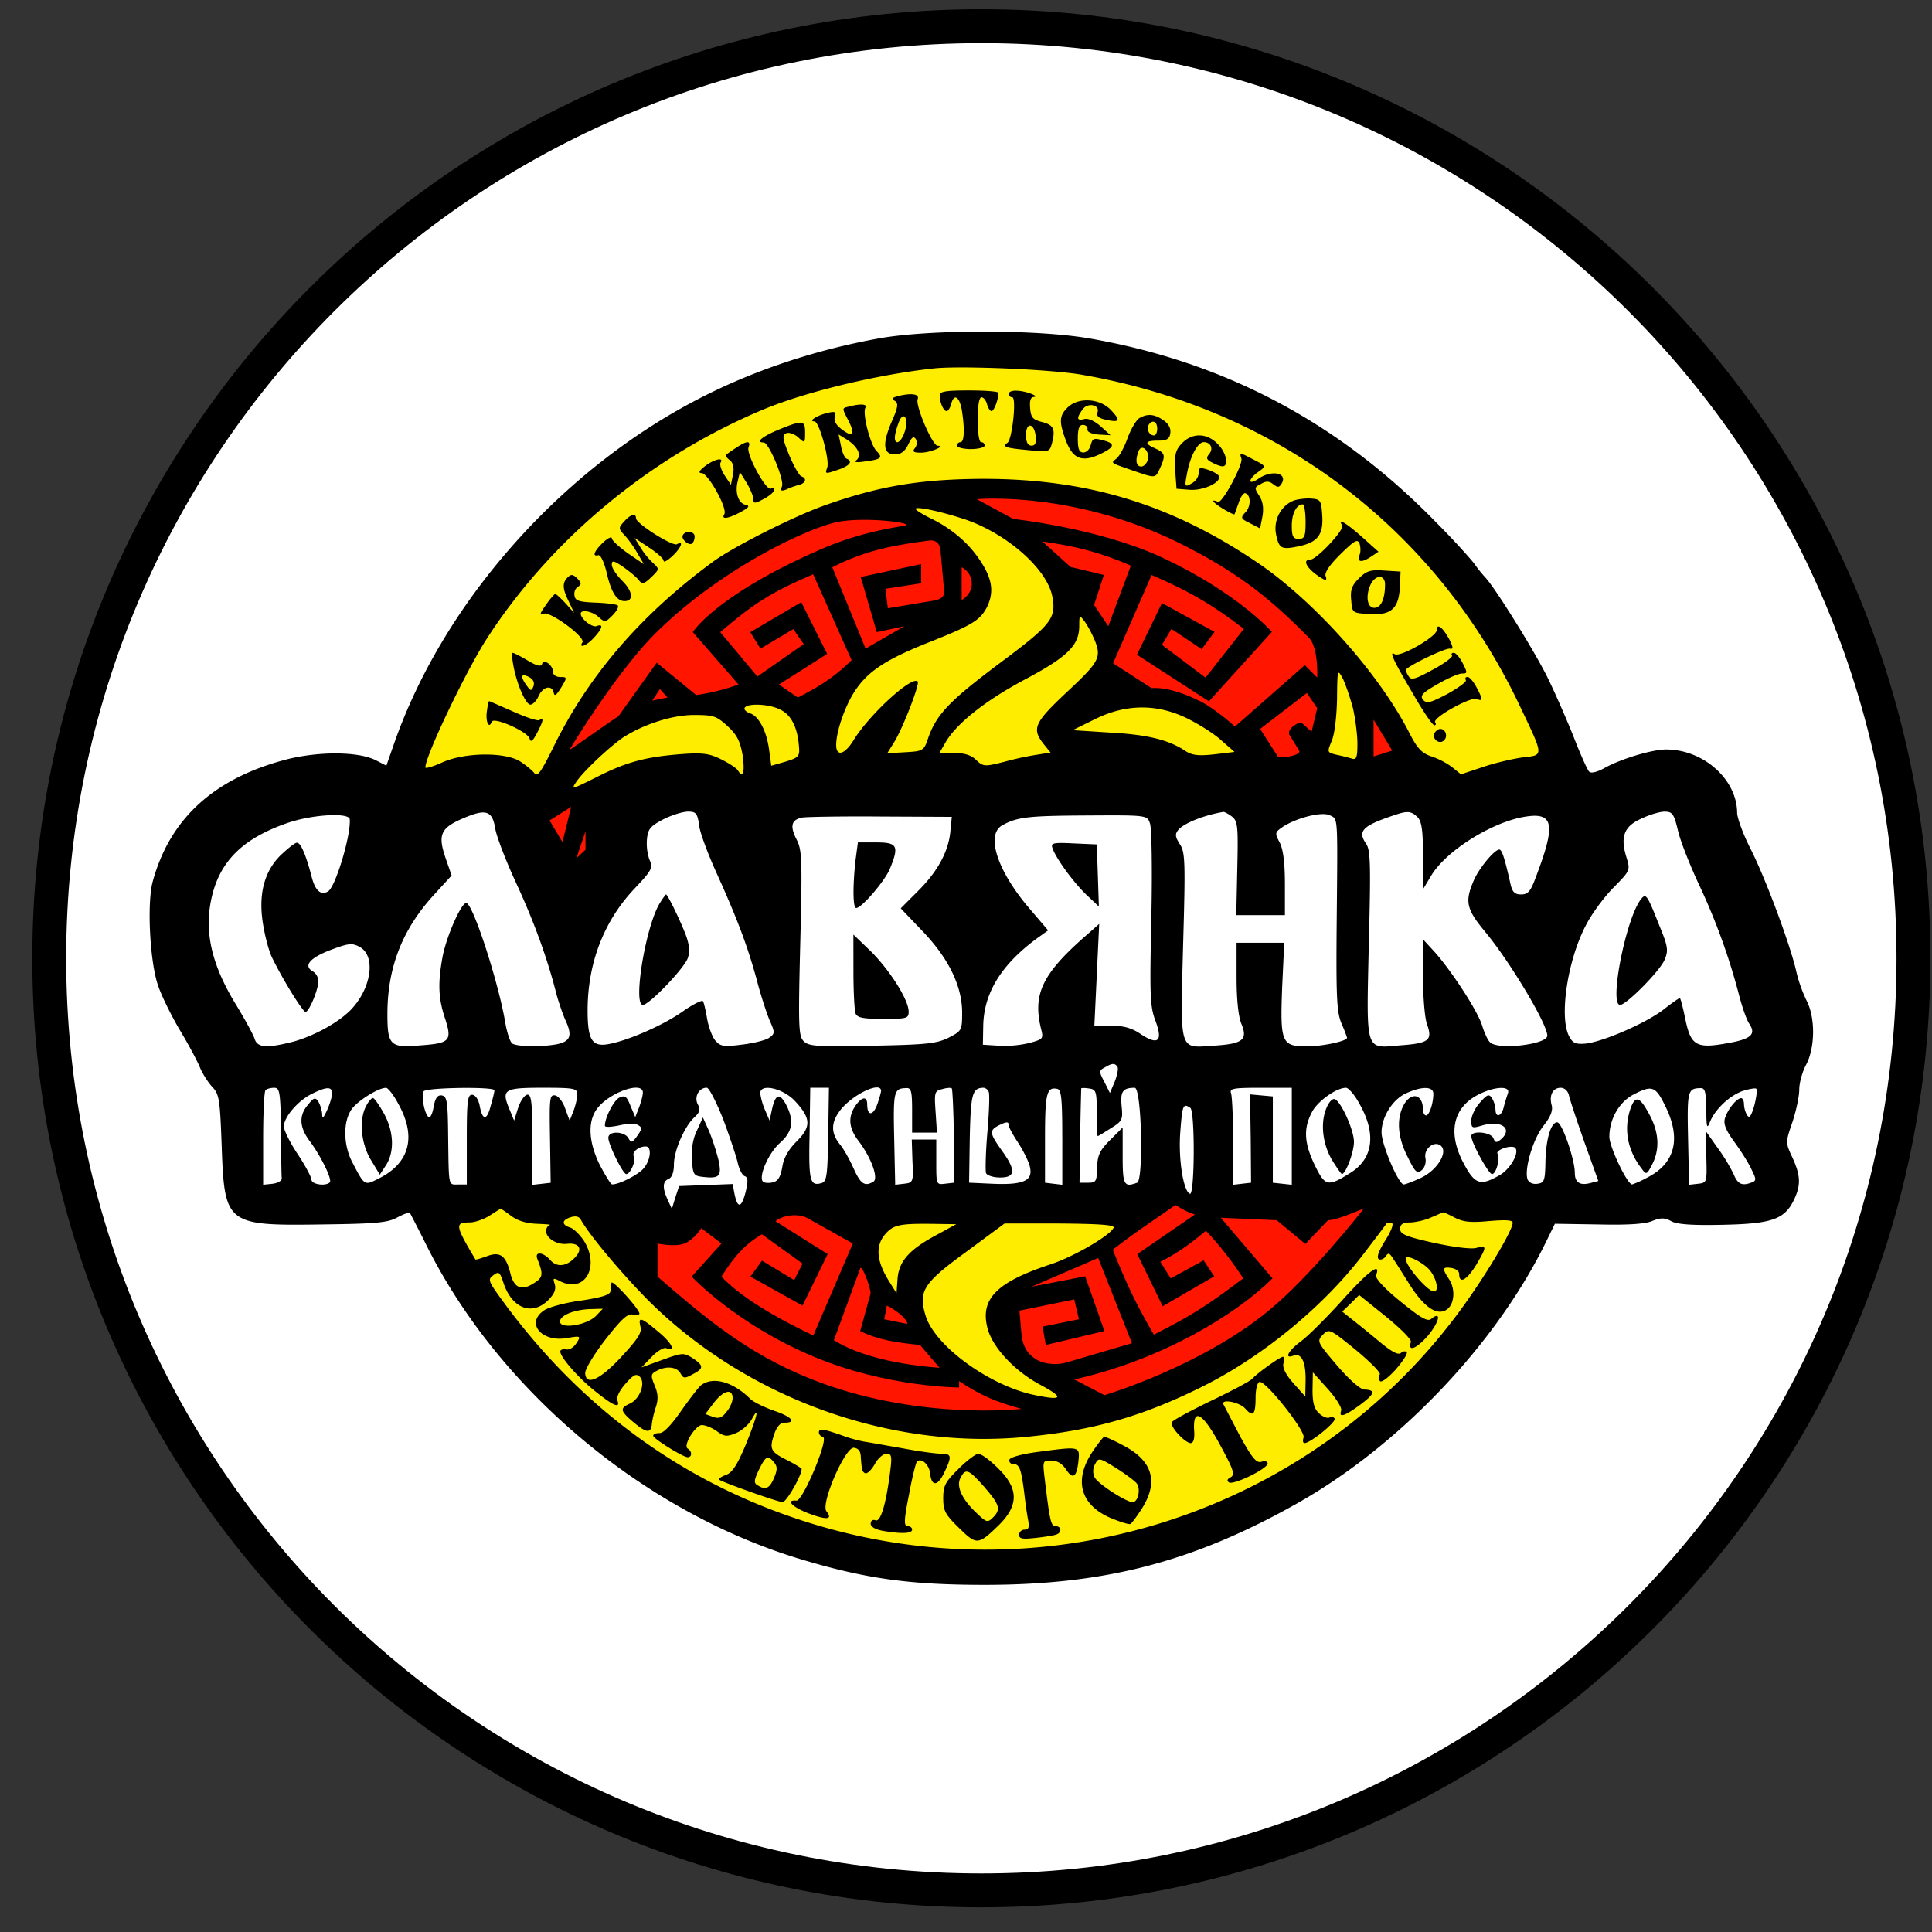 <svg xmlns="http://www.w3.org/2000/svg" width="57" height="57" fill="none" viewBox="0 0 57 57"><rect x="0" y="0" width="57" height="57" fill="#333333" stroke="none"/><g clip-path="url(#a)"><path fill="#fff" stroke="#000" d="M28.953.773c15.188 0 27.5 12.313 27.5 27.5 0 15.188-12.312 27.5-27.5 27.5-15.187 0-27.5-12.312-27.5-27.5 0-15.187 12.313-27.5 27.5-27.5Z"/><circle cx="29.106" cy="28.27" r="17.817" fill="#ffed00"/><path fill="#fff" d="m9.648 23.336 1.832.71 1.757-.673 2.542.449 24.487-.486 2.28.71 2.355-.673 1.832.673 2.655-.673 2.13 3.925.972 4.3-.373 3.888H23.405l-3.215.748-1.72-.748H15.78l-.972-.524-1.122.524H7.666l-.41-.823-.3-2.317-.299-1.945-.935-2.205v-2.542l1.234-1.608z"/><path fill="#000" d="M25.943 9.982c-1.813.326-3.595.907-5.164 1.7-4.155 2.089-7.669 6.03-9.145 10.236l-.235.672-.315-.163c-.51-.254-1.64-.264-2.597-.03-2.15.55-3.473 1.741-3.982 3.615-.174.642-.082 2.394.163 3.076.091.275.376.855.62 1.273.255.418.52.917.602 1.11.081.204.254.469.377.601.203.214.224.377.274 1.741.082 2.312.133 2.353 2.964 2.312 1.558-.02 1.935-.05 2.21-.203.194-.102.357-.163.377-.143.01.02.214.407.448.876 2.118 4.308 6.396 7.923 11.06 9.339 1.925.58 3.219.764 5.449.764 3.534 0 6.13-.672 9.166-2.373 3.065-1.711 5.958-4.756 7.435-7.822l.224-.458 1.283.02c.845.02 1.375-.01 1.589-.102.254-.101.366-.101.57.01.173.092.641.123 1.527.102 1.436-.03 1.813-.162 2.088-.743.204-.428.194-.713-.05-1.242-.204-.438-.204-.448 0-1.04.111-.335.203-.763.203-.967 0-.193.092-.53.204-.733.265-.51.275-1.385.01-1.894a4.2 4.2 0 0 1-.316-.917c-.193-.794-.886-2.668-1.334-3.554-.224-.438-.397-.917-.397-1.07-.01-.988-.998-1.863-2.098-1.863-.407 0-1.324.275-1.803.54-.234.132-.417.172-.468.111-.051-.05-.265-.53-.469-1.059-.214-.53-.56-1.324-.774-1.751-.397-.795-1.558-2.659-1.833-2.933a4 4 0 0 1-.316-.398c-.102-.132-.59-.682-1.11-1.201-2.872-2.954-6.253-4.746-10.255-5.439-1.548-.265-4.685-.265-6.182 0m6.008 1.08c5.755 1.008 10.409 4.532 12.894 9.777.713 1.497.703 1.436.081 1.507-.295.04-.825.163-1.181.285l-.642.214-.264-.214a2.3 2.3 0 0 0-.611-.316c-.276-.091-.408-.234-.622-.641-.886-1.772-2.861-3.982-4.562-5.113-2.536-1.7-4.98-2.434-8.046-2.434-1.813.01-3.025.204-4.614.764-.916.316-2.74 1.232-3.36 1.69-2.15 1.58-3.697 3.392-4.726 5.52-.336.673-.438.825-.53.713-.06-.081-.244-.234-.417-.346-.438-.285-1.65-.275-2.312.03-.275.123-.489.184-.489.143 0-.336 1.172-2.79 1.793-3.768 1.894-2.943 4.797-5.367 8.157-6.783 1.263-.53 3.422-1.049 5.072-1.222.795-.081 3.483.03 4.38.194m-3.523 4.247c1.242.407 2.464 1.466 2.617 2.291.122.642-.02.825-1.579 1.986-1.466 1.1-1.843 1.497-2.087 2.2-.123.366-.153.377-.673.407l-.53.03.215-.346c.254-.417.754-1.71.682-1.772-.173-.173-1.416.968-1.884 1.721-.265.438-.52.51-.52.153 0-.427.296-1.252.612-1.68.387-.54.927-.876 2.19-1.375 1.201-.479 1.435-.621 1.639-.998.214-.428.173-.815-.153-1.324-.336-.54-.845-.988-1.487-1.304-.254-.122-.458-.254-.458-.285 0-.081.693.061 1.416.296m3.84 3.513c.244.57.182.682-.775 1.579-.977.916-1.059 1.09-.713 1.538l.214.264-.387.061a9 9 0 0 0-.988.214c-.57.143-.61.143-.825-.06-.142-.143-.356-.204-.652-.204h-.427l.183-.316c.326-.56 1.192-1.243 2.363-1.864 1.242-.662 1.579-.998 1.579-1.568 0-.316.01-.326.142-.153.081.102.204.326.285.51m7.648 2.068c.07.305.132.784.132 1.049 0 .417-.03.488-.173.437a6 6 0 0 0-.458-.112c-.265-.07-.265-.07-.123-.417.082-.194.143-.713.153-1.233.01-.875.01-.886.173-.59.082.173.214.56.296.866m-16.886.05c.316.153.499.53.54 1.06.03.315 0 .346-.387.468l-.428.122-.061-.448c-.071-.57-.306-1.018-.57-1.1-.112-.04-.184-.112-.153-.163.091-.142.743-.112 1.059.061m11.977.245c.336.163.794.448 1.008.642l.407.356-.59.071c-.469.051-.652.03-.846-.091-.499-.337-1.13-.49-2.22-.55l-1.12-.072.662-.326c.906-.448 1.813-.458 2.699-.03m-13.545.234c.285.265.376.448.448.866.071.499.01.692-.143.438-.04-.061-.255-.204-.479-.316-.346-.173-.54-.204-1.14-.163-1.1.082-1.66.234-2.526.672-.774.387-.784.387-.6.122.233-.326.987-1.028 1.364-1.283.6-.387 1.446-.662 2.088-.662.58 0 .662.03.988.326m-6.854 3.005c.03.234.315.967.62 1.629.53 1.14.938 2.271 1.192 3.29.072.254.194.61.275.784.194.428.133.6-.275.682-.458.082-1.14.071-1.303-.02-.072-.051-.163-.336-.214-.642-.194-1.14-.907-3.36-1.13-3.503-.133-.082-.591.947-.713 1.568-.143.774-.133 1.232.07 1.833.215.662.143.733-.722.795-.897.081-.978 0-.978-.927 0-1.365.438-2.485 1.354-3.493l.54-.591-.173-.5c-.255-.743-.153-.926.672-1.252.53-.204.703-.132.784.346m6.018-.082c.02.214.265.866.53 1.446.611 1.355.896 2.119 1.171 3.117.112.438.285.967.377 1.191.163.367.163.397-.01.52-.092.07-.458.163-.805.203-.55.072-.641.051-.794-.132-.092-.122-.194-.408-.234-.642s-.092-.468-.123-.509c-.02-.04-.295.092-.61.316-.57.397-1.569.835-2.15.947-.509.102-.641-.112-.641-.988 0-1.395.479-2.638 1.385-3.595.51-.54.55-.611.438-.856a1.5 1.5 0 0 1-.071-.61c.03-.296.102-.377.489-.581.244-.122.57-.224.723-.224.234 0 .275.05.326.397m15.715-.255c.173.133.193.255.163 1.528L36.474 27h1.435v-.916c0-.632-.05-1.019-.152-1.223-.153-.285-.143-.305.091-.468.428-.275 1.171-.458 1.395-.336.235.122.224-.03.194 3.147-.02 2.2 0 2.668.143 2.994a5 5 0 0 1 .163.418c0 .101-.724.254-1.182.254-.754 0-.794-.102-.733-1.751l.061-1.304h-1.406v1.018c0 .652.051 1.151.143 1.375.194.469.04.59-.815.642-1.038.071-.987.224-.906-2.954.071-2.464.061-2.75-.092-2.984-.142-.224-.153-.295-.05-.427.162-.194.733-.428 1.323-.53.03-.01.143.05.255.132m5.48.02c.121.123.162.388.162 1.141v.988l.245-.407c.448-.744 1.843-1.61 2.82-1.742.785-.112.846.255.286 1.732-.173.478-.245.57-.459.57-.183 0-.254-.071-.305-.285-.173-.764-.255-1.039-.336-1.039-.143 0-.611.56-.764.937-.255.6-.204.825.336 1.477.733.876 1.844 2.73 1.844 3.076 0 .264-1.508.437-1.701.183-.061-.061-.163-.285-.224-.489-.133-.428-.897-1.599-1.396-2.16l-.346-.376v1.09c0 .6.051 1.242.122 1.426.163.458.051.55-.774.61-1.07.092-1.018.255-.947-2.973.061-2.363.051-2.79-.081-2.974-.265-.387-.102-.54.967-.886.275-.082.387-.061.55.102m7.678.367c.061.296.346 1.019.621 1.61a18.7 18.7 0 0 1 1.182 3.248c.091.357.224.744.305.866.214.316.061.458-.651.58-.907.164-1.07.072-1.233-.712-.071-.347-.142-.622-.163-.622-.02 0-.244.153-.489.347-.519.397-1.782.947-2.301.998-.285.02-.367-.01-.479-.224-.295-.58-.04-2.261.51-3.29.162-.316.529-.815.804-1.09.499-.509.499-.509.377-.906-.184-.6-.061-.906.448-1.13.234-.113.54-.204.682-.204.224 0 .275.06.387.53m-39.18-.305c.042.458-.417 1.996-.64 2.128-.215.133-.388-.03-.49-.458-.163-.621-.315-.978-.427-.978-.061 0-.275.174-.49.377-.498.5-.661 1.202-.498 2.098.06.347.173.764.265.937.315.642.896 1.579.977 1.579.102 0 .377-.652.377-.907a.35.35 0 0 0-.173-.295c-.275-.163-.071-.397.55-.631.52-.194.621-.204.845-.082.479.265.346 1.202-.244 1.833-.367.387-1.09.785-1.711.958-.795.203-1.07.183-1.151-.092-.04-.122-.275-.55-.52-.957-.733-1.182-.967-2.16-.753-3.157.234-1.1.917-1.783 2.24-2.241.734-.255 1.823-.316 1.844-.112m17.722.336q-.076.901-.948 1.772l-.519.52.632.661c.774.805 1.17 1.61 1.18 2.394 0 .55-.01.56-.406.764-.357.173-.652.203-2.251.234-1.62.03-1.864.02-2.017-.133-.152-.152-.163-.417-.102-2.892.062-2.454.051-2.74-.101-3.045-.214-.407-.163-.6.163-.662.132-.02 1.17-.04 2.322-.03l2.087.01zm5.886-.214c.051.133.072 1.365.041 2.79-.05 2.292-.04 2.608.122 3.036.224.6.082.733-.438.387-.254-.174-.499-.245-.865-.245h-.5l.072-1.507.071-1.497-.285.254c-1.385 1.192-1.68 1.793-1.436 2.821.082.316.071.326-.336.438a3.2 3.2 0 0 1-.896.082l-.479-.03.01-.56c.02-.958.52-1.783 1.558-2.557l.357-.255-.59-.692c-.928-1.1-1.253-2.15-.755-2.414.449-.244.774-.275 2.506-.285 1.752-.01 1.762-.01 1.843.234m-.957 7.18c.03.061-.01.255-.082.438l-.142.336-.163-.326c-.163-.305-.163-.336.01-.428.224-.132.295-.132.377-.02M8.293 33.365c0 .703.01 1.334.02 1.396.01.07-.111.142-.264.163l-.285.03V33.59c0-.743.03-1.395.07-1.425.031-.041.154-.072.255-.072.163 0 .184.112.204 1.273m1.507-1.1c-.01.102-.07.316-.152.49-.112.244-.143.264-.143.101a1 1 0 0 0-.112-.356c-.092-.133-.132-.123-.305.091-.275.316-.255.662.04 1.06.336.448.683 1.15.601 1.232-.122.122-.54.06-.54-.082 0-.07-.183-.417-.407-.753s-.407-.703-.407-.815c0-.275.417-.764.835-.967.438-.214.59-.214.59 0m1.966.326c.52.947.316 1.711-.56 2.16-.458.234-.438.254-.815-.469-.265-.51-.275-1.202-.01-1.568.194-.255.784-.622 1.008-.622.061 0 .235.224.377.5m2.821-.427c0 .05-.05.254-.112.468-.112.438-.244.428-.326-.03-.04-.184-.132-.306-.224-.306-.132 0-.153.204-.153 1.324v1.324h-.254c-.296 0-.275.092-.296-1.426-.01-1.008-.03-1.171-.183-1.202-.122-.02-.193.061-.244.326-.03.204-.102.346-.143.316-.122-.071-.234-.631-.153-.764.072-.112 2.088-.142 2.088-.03m2.444.122c0 .112-.05.326-.112.489l-.112.285-.132-.357c-.061-.193-.204-.376-.295-.387-.163-.03-.174.072-.153 1.273l.02 1.304-.265.03-.275.031V33.63c0-1.09-.03-1.334-.142-1.334-.082 0-.204.173-.275.377l-.122.387-.143-.346c-.234-.57-.163-.622.988-.622.937 0 1.018.02 1.018.194m1.935-.051c0 .081-.05.275-.112.438l-.112.285-.142-.336c-.112-.285-.163-.316-.336-.234-.163.091-.418.59-.418.825 0 .05.183.04.418-.01.224-.052.478-.062.56-.01.122.07.122.111-.02.315-.153.214-.184.214-.265.071-.112-.203-.591-.224-.591-.01 0 .194.428 1.07.53 1.07.122 0 .295-.408.224-.52-.072-.122.132-.295.346-.295.204 0 .143.458-.102.692-.214.194-.693.428-.886.428-.04 0-.194-.255-.357-.56-.335-.672-.376-1.283-.091-1.67.356-.48 1.354-.835 1.354-.48m2.373.794c.194.52.387 1.1.428 1.283.04.184.133.367.204.388.102.04.102.142.03.458-.122.478-.234.509-.326.091l-.06-.315-.785.03-.794.03-.112.337-.102.336-.122-.265c-.163-.356-.153-.55.03-.621.092-.04.153-.194.153-.428 0-.407.316-1.13.611-1.395.153-.143.173-.224.092-.377-.112-.214.03-.489.265-.489.07 0 .285.428.488.937m2.129-.53c.458.5.468.744.04 1.172-.244.244-.386.489-.427.754-.051.295-.122.417-.275.458-.122.03-.255.02-.295-.02-.143-.143.163-.846.499-1.141.376-.336.427-.652.183-1.13-.194-.357-.316-.316-.418.142l-.07.326-.133-.306a2 2 0 0 1-.143-.499c0-.305.693-.142 1.039.245m.967.968c-.02 1.202-.04 1.385-.193 1.436-.346.102-.387-.05-.357-1.436l.02-1.375h.551zm1.559-1.283c0 .04-.051.224-.112.397-.123.346-.296.346-.296.01 0-.254-.152-.244-.346.03-.224.327-.204.653.082 1.03.387.509.6 1.11.448 1.211-.255.153-.377.072-.58-.376-.113-.255-.296-.591-.419-.734-.264-.336-.254-.641.02-.998.367-.468 1.203-.865 1.203-.57m.916.57v.662h.733l-.04-.61c-.041-.581-.03-.622.193-.673.133-.04.265-.05.285-.02.02.02.051.651.061 1.405l.01 1.375-.264.03c-.265.031-.265.031-.265-.63v-.673H26.9l.02.631c.031.622.02.642-.244.673l-.265.03-.03-1.375c-.03-1.395-.01-1.466.356-1.477.143-.01.173.082.173.652m2.261-.54c.03.072.01.612-.04 1.192-.052.59-.062 1.13-.041 1.202.03.071.213.132.417.132.458 0 .469-.214.051-.794-.356-.5-.377-.59-.112-.733.244-.123.316-.133.316-.01 0 .06.132.295.295.54.153.244.316.57.336.722.072.377-.224.5-1.13.459l-.672-.031.02-1.314c.03-1.303.071-1.477.397-1.487.072 0 .143.061.163.123m2.17 1.335v1.405l-.255-.03-.255-.031v-1.324c0-1.314.051-1.507.357-1.446.122.02.152.255.152 1.426m1.018-.713c0 .377.01.682.03.682.01 0 .184-.102.387-.234.336-.204.357-.255.316-.652-.04-.428.03-.54.387-.54.204 0 .265 2.72.071 2.801-.387.143-.427.071-.427-.784v-.846l-.377.377c-.306.306-.367.449-.377.815-.01.397-.03.438-.265.438h-.254l.02-1.375c.01-.754.03-1.385.03-1.405s.102-.02.235 0c.204.03.224.081.224.723m5.754.692v1.426l-.275-.03-.285-.031v-2.546l-.336-.03-.336-.031.02 1.303.01 1.304-.264.03-.265.031v-1.273c0-.692-.03-1.334-.061-1.426-.051-.142.06-.163.865-.163h.927zm1.976-.998c.52.886.438 1.63-.224 2.057-.693.438-.764.418-1.07-.203-.315-.652-.346-1.08-.091-1.569.163-.325.723-.723 1.008-.723.071 0 .244.194.377.438m2.2-.264c0 .295-.123.641-.214.641-.051 0-.092-.081-.092-.183-.01-.479-.387-.52-.6-.061-.184.407-.133.926.152 1.476.214.438.275.5.407.387.092-.07.143-.234.112-.366-.05-.285.285-.53.469-.346.193.193-.122.702-.58.926-.235.112-.48.204-.53.204-.153-.01-.652-1.171-.652-1.538 0-.458.336-.988.743-1.16.459-.205.785-.194.785.02m2.2-.01c-.031.09-.092.274-.123.407-.071.285-.244.326-.244.06a.8.8 0 0 0-.102-.325c-.092-.133-.143-.112-.357.132-.142.153-.254.397-.254.53 0 .224.02.234.326.142.57-.163.916.102.54.418-.123.102-.163.092-.214-.04-.072-.184-.652-.235-.652-.062 0 .194.51 1.12.611 1.12.122 0 .244-.458.163-.6-.071-.112.417-.275.52-.174.132.133-.133.611-.439.795-.58.336-.743.295-1.069-.316-.489-.896-.336-1.65.397-2.037.479-.254.988-.285.896-.05m1.802.06c.03.133.234.754.458 1.386l.408 1.14-.234.061c-.316.082-.459-.02-.459-.305 0-.387-.377-1.487-.52-1.487-.183 0-.325.478-.346 1.12-.01.6-.03.662-.234.693-.142.02-.254-.031-.295-.133-.102-.295.163-1.202.479-1.589.193-.244.275-.437.234-.59-.082-.296.03-.52.265-.52.112 0 .214.092.244.224m2.872.377c.438.927.245 1.64-.56 2.047a3 3 0 0 1-.448.204c-.143 0-.672-1.11-.672-1.406 0-.519.285-1.018.702-1.242.57-.295.662-.265.978.397m1.181.03c0 .53.02.602.102.388.153-.387.591-.795.978-.927.194-.061.377-.092.397-.061.03.03 0 .244-.06.489-.093.315-.144.397-.215.285a.7.7 0 0 1-.091-.326c0-.092-.041-.173-.082-.173-.132 0-.397.326-.479.59-.05.174.02.347.286.714.193.264.417.62.499.804.142.285.142.326.01.377-.285.112-.418.06-.54-.245a5.4 5.4 0 0 0-.479-.784l-.346-.489.02.764c.02.754.02.764-.244.795l-.265.03-.03-1.375c-.03-1.395-.01-1.466.356-1.477.143-.01.173.092.183.622m-15.225-.04c.142.092.132 2.577-.01 2.536-.194-.071-.347-1.029-.285-1.823.06-.794.08-.856.295-.713m-20.023 3.198c.194.142.459.214.764.224.245.01.407.02.357.04-.061.021-.102.092-.102.174 0 .214.316.407.61.377.357-.041.48.142.255.387-.254.285-.55.315-.743.091-.214-.244-.479-.264-.377-.02.173.438.163.53-.091.692-.367.245-.591.163-.703-.254-.133-.55-.306-.682-.703-.53-.173.061-.326.112-.336.092-.6-1.008-.611-1.09-.163-1.09.143 0 .407-.091.57-.193.174-.112.316-.204.336-.204.02-.01.163.092.326.214m27.824.04c.255.133.479.153 1.018.102.49-.04.693-.03.693.051 0 .235-.866 1.67-1.61 2.669-4.46 5.998-12.353 8.463-19.492 6.07-3.493-1.161-6.436-3.34-8.677-6.406-.448-.611-.469-.662-.295-.785.162-.122.193-.101.305.245.255.743.845.957 1.314.489.183-.184.234-.316.193-.469-.06-.183-.05-.193.133-.102.733.398 1.212-.387.733-1.17-.122-.184-.305-.367-.407-.398-.265-.081-.255-.224.01-.306q.23-.073.305.082c.275.479 1.182 1.558 1.976 2.363 2.903 2.892 7.15 4.43 11.172 4.033 1.997-.194 3.443-.611 5.215-1.497 1.792-.897 3.605-2.404 4.766-3.952.346-.448.642-.845.652-.866.02-.01.081-.01.142.01.062.021-.02.235-.193.51-.194.305-.265.509-.194.55.051.04.143 0 .204-.072.072-.122.112-.111.214.051.071.102.295.459.5.785.417.651.794.916 1.079.733.234-.143.275-.601.081-.896-.214-.326-.204-.377.071-.336.123.02.224.091.224.173 0 .305.214.193.49-.245.335-.57.335-.6.01-.52-.153.042-.693-.03-1.253-.152-.815-.183-.988-.255-.988-.407 0-.143.081-.194.316-.194.163-.01.448-.071.61-.153.174-.07.316-.142.337-.142.02-.01.173.061.346.153m-15.266.5c-.825.438-1.13.784-1.171 1.303l-.031.428-.234-.377c-.347-.56-.387-.988-.133-1.324.255-.316.428-.356 1.406-.346l.723.01zm5.204-.204c-.092.224-1.171.855-1.854 1.08-1.609.53-2.098 1.028-1.863 1.904.152.56.804 1.253 1.548 1.65.723.387.672.479-.163.305-1.334-.275-2.954-1.456-3.219-2.352-.213-.713-.07-.947 1.202-1.874l1.13-.835h1.63c1.161.01 1.62.04 1.589.122m9.308 1.232c.214.245.306.652.143.652-.183 0-.835-.754-.835-.967 0-.143.468.081.692.315"/><path fill="#000" d="M27.725 11.661c0 .214.112.469.204.469.04 0 .102-.092.132-.204.081-.326.244-.234.316.173.091.57.071.947-.041.947-.05 0-.102.041-.102.102 0 .051.183.102.408.102s.407-.05.407-.102c0-.06-.04-.102-.102-.102s-.102-.285-.102-.662c0-.407.041-.662.112-.662.061 0 .133.092.163.204s.092.204.133.204c.07 0 .203-.336.203-.54 0-.04-.387-.071-.865-.071-.683 0-.866.03-.866.142M29.762 11.62c0 .05.04.102.102.102.132 0 0 1.253-.143 1.344-.163.112-.061.153.611.214.59.061.632.051.693-.163.122-.448.071-.57-.265-.662-.285-.071-.346-.132-.367-.407-.02-.214.01-.326.102-.336.204-.01-.244-.184-.499-.184-.132-.01-.234.03-.234.092m.794 1.253c.02.193-.01.275-.122.275s-.163-.102-.163-.316c0-.387.244-.357.285.04M26.462 11.695c-.142.041-.163.072-.061.133.112.071.092.193-.092.61-.285.663-.254.968.092.968.173 0 .295-.081.397-.295s.153-.255.224-.153a.25.25 0 0 1-.03.265c-.082.102-.041.132.183.132.275 0 .744-.203.489-.203-.153 0-.662-1.182-.59-1.375.06-.153-.184-.194-.612-.082m.224 1.06c-.102.305-.285.397-.285.152 0-.081.05-.275.112-.438.143-.387.316-.112.173.286M31.493 12.026c-.244.245-.254.418-.04.988.203.53.478.632.997.387.428-.203.459-.305.143-.397-.336-.091-.356-.081-.418.143-.03.112-.122.203-.213.203-.123 0-.163-.101-.163-.407 0-.295.04-.407.152-.407.082 0 .143.06.133.122-.02.081.102.142.326.163l.356.02-.295-.265c-.173-.152-.367-.244-.479-.213-.224.06-.244-.02-.05-.286.152-.213.519-.132.437.092q-.06.153.245.214c.417.092.448.03.152-.285-.326-.347-.967-.387-1.283-.072M25.057 11.994c-.224.051-.224.03-.02.428.203.407.132.5-.204.244-.163-.122-.235-.244-.204-.366.05-.153.01-.173-.234-.112-.296.071-.56.244-.367.244.143 0 .458 1.151.377 1.365-.071.194-.061.194.356.05.316-.111.408-.243.214-.315-.05-.02-.132-.183-.163-.377l-.071-.336.265.163c.316.214.427.469.254.601-.081.051.01.071.265.03.479-.06.53-.111.336-.305-.183-.183-.428-1.12-.326-1.283.061-.102-.152-.122-.478-.03M33.612 12.338c-.092.06-.245.316-.347.59-.091.265-.244.54-.326.601-.173.143-.214.112.58.387.571.194.571.194.704-.101.173-.377.152-.449-.133-.581-.346-.153-.316-.234.082-.234.254 0 .336-.051.356-.224.02-.133-.05-.275-.204-.377-.264-.183-.468-.204-.712-.061m.53.305c0 .112-.042.204-.093.204-.142 0-.234-.183-.163-.306.102-.173.255-.111.255.102m-.276.917c-.03.112-.122.204-.193.204-.153 0-.184-.184-.082-.448.092-.245.336-.01.275.244M22.969 12.678c-.489.204-.693.377-.438.377.153 0 .611 1.1.54 1.293-.051.132-.03.153.132.092.102-.051.275-.112.377-.133.193-.06.234-.193.061-.254-.061-.02-.224-.306-.356-.622-.204-.498-.214-.6-.082-.651.082-.03.245.03.346.122.194.183.204.173.204-.132 0-.377-.061-.387-.784-.092M34.864 13.086c-.183.193-.214.325-.193.784l.04.55.388.03c.366.03.875-.183.875-.377 0-.05-.132-.142-.305-.203-.275-.092-.306-.082-.306.091 0 .112-.091.245-.214.306-.193.112-.203.091-.132-.275.092-.52.316-.947.499-.947.204 0 .295.193.153.356-.092.112-.072.163.091.245.113.06.245.112.306.112.204 0 .112-.418-.143-.662-.315-.326-.753-.336-1.059-.01M21.716 13.213a4 4 0 0 0-.295.204c-.03.02.02.092.112.163q.153.122.091.428l-.06.295-.184-.275c-.102-.153-.153-.326-.122-.377.112-.173-.194-.102-.458.102-.174.133-.204.204-.102.204.193 0 .774 1.049.672 1.212s.102.142.479-.061c.244-.133.285-.184.152-.214-.213-.041-.326-.357-.234-.703l.061-.265.204.326c.102.173.193.387.193.469 0 .142.041.142.306 0 .173-.092.306-.204.306-.265s-.041-.082-.092-.04c-.143.08-.733-1.02-.662-1.213.081-.214-.051-.204-.367.01M36.626 13.533c.051.173-.57 1.334-.692 1.273-.235-.102-.153.02.132.193.183.112.346.194.356.173.01-.02.062-.173.123-.336.05-.173.142-.295.193-.285.173.04.173.407 0 .57-.142.153-.132.184.143.316l.295.153.071-.357c.041-.254.01-.437-.091-.6-.153-.235-.153-.255.05-.357.153-.092.245-.081.357.01.133.102.173.102.244-.01.204-.326-.295-.428-.692-.143-.122.082-.224.113-.224.051 0-.05.102-.173.224-.254.255-.184.255-.173-.204-.408-.326-.173-.346-.173-.285.01M38.144 14.779c-.357.153-.57.56-.5.967.092.449.153.48.693.367.55-.122.713-.346.672-.927-.03-.428-.05-.458-.336-.478-.163-.01-.407.02-.53.07m.376.611c0 .438-.03.51-.203.51-.163 0-.204-.072-.204-.388 0-.367.143-.631.326-.631.04 0 .081.224.081.509M18.416 15.382c-.173.193-.173.214.01.407.103.112.276.346.378.53l.193.326-.479-.326c-.254-.184-.468-.377-.468-.438s-.112-.01-.255.122c-.265.255-.336.428-.142.377.07-.01.173.214.244.51.132.58.295.844.53.844.275 0 .244-.285-.061-.59-.174-.173-.316-.387-.316-.479 0-.143.05-.132.336.061.173.122.387.296.448.377.112.142.163.132.377-.071.244-.235.244-.245.071-.408a2.2 2.2 0 0 1-.377-.458l-.183-.295.428.285c.234.153.428.326.428.387 0 .06.111 0 .254-.133.255-.234.357-.478.143-.356-.123.081-1.212-.611-1.212-.764 0-.163-.153-.122-.347.092M39.6 15.503c.071.122-.754 1.009-.947 1.009-.265 0-.061.315.366.56.102.06.133.04.092-.072-.04-.102.112-.326.428-.641.417-.408.51-.469.57-.326.03.091.04.234.01.316-.091.234.03.264.306.091l.244-.163-.488-.438c-.469-.417-.734-.57-.581-.336M20.148 15.785c-.072.112.183.336.275.244.04-.03.071-.122.071-.203 0-.153-.265-.184-.346-.041M40.089 17.067c-.204.204-.255.336-.224.642.03.377.03.377.55.407.631.04.855-.163.886-.805l.02-.448-.479-.03c-.407-.03-.53.01-.753.234m.774.173c0 .438-.122.693-.316.693-.224 0-.265-.387-.092-.723.153-.265.408-.245.408.03M16.746 17.035c-.163.163-.153.336.04.723l.154.326-.255-.285c-.142-.153-.275-.275-.305-.275-.02 0-.153.142-.275.326-.184.255-.194.305-.061.255.193-.072 1.232.692 1.14.845-.122.193.122.102.336-.133.255-.275.296-.427.082-.346-.133.051-.469-.214-.469-.366 0-.133.347-.072.53.101.183.163.203.153.407-.05.122-.123.194-.255.153-.296-.04-.03-.336-.071-.662-.081-.468-.02-.59-.051-.611-.204-.02-.102.02-.214.102-.265.112-.071.102-.112-.02-.244-.123-.122-.184-.133-.286-.03M42.39 18.588c0 .193-1.08.814-1.242.712-.183-.112-.03.204.56 1.202.285.5.56.896.611.896.04 0 .061-.04.02-.091-.07-.133 1.04-.754 1.223-.683.193.072.193.02 0-.346-.092-.173-.204-.305-.265-.305s-.082.04-.051.091c.03.051-.214.224-.54.408-.509.264-.61.295-.723.173-.092-.122-.02-.204.428-.459.295-.173.621-.315.723-.315.163 0 .163-.02.02-.306-.091-.173-.203-.305-.265-.305-.06 0-.081.04-.05.081.03.04-.224.234-.57.418-.5.275-.632.316-.703.203a.6.6 0 0 1-.092-.193c0-.092 1.171-.662 1.304-.631.101.02.101-.041-.02-.276-.194-.356-.367-.488-.367-.274M15.147 19.638c.102.56.367 1.151.5 1.151.07 0 .183-.112.244-.255.132-.285.397-.336.448-.091.02.112.081.06.214-.153.183-.305.183-.316-.02-.316-.123 0-.215-.06-.215-.142 0-.204-.274-.408-.325-.245-.031.092-.153.061-.428-.102-.204-.122-.407-.224-.438-.224-.03 0-.02.174.02.377m.591.611c-.061.143-.082.143-.204-.03-.193-.265-.163-.367.072-.245.122.061.173.163.132.275M14.363 20.991c-.04.296.061.53.143.306.05-.163 1.08.295 1.12.499.03.112.092.071.214-.163.193-.367.214-.479.071-.387-.05.03-.397-.082-.774-.255-.377-.163-.693-.305-.703-.305-.02 0-.05.142-.07.305M42.33 21.617c-.102.173.132.367.274.224.123-.122.041-.336-.112-.336-.05 0-.122.05-.163.112M19.455 26.664c-.417.713-.784 2.984-.489 2.984.184 0 1.202-1.059 1.324-1.375.062-.173.051-.376-.04-.641-.143-.397-.55-1.243-.601-1.243-.01 0-.102.123-.194.275M48.42 26.522c-.438.53-.958 3.126-.622 3.126.184 0 1.182-1.008 1.314-1.334.112-.265.102-.387-.153-.998-.366-.927-.397-.967-.54-.794M25.24 25.384c-.081.743-.081 1.405.02 1.405.163 0 .825-.774.988-1.14.285-.693.235-.795-.397-.795h-.54zM25.179 28.653c0 .601.03 1.151.061 1.243.05.132.224.163.815.163.702 0 .753-.01.753-.214 0-.346-.55-1.212-1.11-1.772l-.52-.5zM31.055 25.035c.112.306.601.978.988 1.355l.377.356-.03-.916-.031-.917-.683-.03c-.63-.031-.682-.01-.62.152M10.809 32.62c-.224.397-.163 1.11.132 1.598l.265.438.173-.264c.265-.398.245-.999-.05-1.538-.143-.255-.286-.459-.327-.459-.04 0-.132.102-.193.224M20.565 33.346c-.122.244-.173.56-.152.865.03.438.05.48.315.51.51.06.57-.02.469-.5a7 7 0 0 0-.275-.845l-.184-.407zM39.152 32.65c-.204.439-.143 1.06.132 1.549.143.234.285.438.306.438.112 0 .356-.642.356-.947 0-.357-.387-1.202-.57-1.263-.061-.02-.163.081-.224.224M48.104 32.71c-.204.592-.092 1.223.326 1.763.142.193.153.193.316-.122.223-.438.203-.927-.072-1.447-.295-.56-.428-.6-.57-.193M39.63 38.33c-.468.519-1.028 1.079-1.232 1.231-.377.275-.53.54-.244.438.234-.091.366.153.366.693l-.01.51-.356-.398c-.235-.265-.326-.469-.285-.59.03-.103.02-.184-.02-.184-.082 0-.754.479-.907.652-.051.06-.601.356-1.222.651-.611.296-1.141.581-1.151.632-.051.132.397.611.56.611.082 0 .122-.132.102-.377-.04-.682.244-.53.764.428.397.733.448.876.315.957-.102.051-.122.102-.05.153.142.081 1.14-.407 1.14-.56 0-.061-.081-.082-.183-.051-.143.05-.275-.102-.642-.774l-.479-.917c-.081-.173.469-.071.642.122.234.265.306.184.306-.325 0-.235.05-.438.112-.459.173-.06 1.375 1.457 1.303 1.64-.03.092-.02.163.03.163.174 0 .948-.631.887-.723-.03-.051-.102-.071-.153-.03-.061.03-.193-.021-.305-.123-.143-.132-.194-.305-.194-.692l.01-.52.448.5c.245.274.418.56.387.63-.081.225.102.164.56-.172.438-.326.469-.438.123-.449-.112 0-.459-.305-.805-.712-.59-.693-.6-.713-.417-.907.183-.183.203-.173.957.438.428.356.754.682.723.733-.04.051-.03.143 0 .194.04.06.234-.082.458-.326.214-.245.367-.479.336-.52-.03-.04-.101-.04-.173.02-.081.072-.285-.04-.672-.366a36 36 0 0 0-.804-.652l-.255-.203.255-.245.244-.244.784.631c.428.347.764.683.744.754-.102.306.163.204.499-.183.336-.398.417-.754.102-.5-.102.092-.296-.01-.907-.509-.479-.387-.754-.692-.723-.774.153-.407-.214-.132-.968.703M18.04 37.848c-.01.051-.02.173-.03.245-.011.112-.256.183-.846.275-.469.06-.958.193-1.1.285-.57.367-.102.957.662.825.407-.072.417-.061.285.142-.071.123-.204.204-.295.194-.092-.02-.174 0-.184.05-.03.143.52.785 1.04 1.192.529.428.743.51.64.255-.03-.092.072-.295.245-.489.234-.265.316-.305.418-.204.183.184 0 .662-.296.795-.295.132-.285.214.102.54.387.325.52.346.55.07.01-.111.061-.345.122-.519.072-.224.061-.397-.04-.631-.122-.295-.112-.336.06-.428.286-.153.591-.122.703.072.082.152.123.162.357.03.336-.173.336-.255 0-.479-.265-.162-.295-.162-.886.051l-.621.224.295-.305c.163-.173.357-.285.428-.265.305.122.183-.143-.224-.479-.52-.437-.601-.458-.53-.152.051.173-.081.366-.56.886-.642.692-1.049.865-1.07.489-.01-.113.255-.55.591-.988.479-.611.662-.785.815-.744.102.03.194.01.194-.03-.01-.143-.805-1.019-.825-.907m-.459.978c-.275.275-1.059.397-1.059.163 0-.183.428-.356.917-.367l.346-.01zM20.677 40.874c-.081.071-.346.418-.59.764-.275.397-.51.642-.622.642s-.193.03-.193.081c0 .082.876.631 1.018.631.133 0 .133-.173 0-.254-.142-.082.194-.642.398-.693.091-.01.285.061.438.163.244.184.315.184.59.072.173-.072.377-.255.458-.398.255-.468.163-.081-.173.744-.244.58-.397.825-.58.886-.133.05-.224.112-.204.142.082.072 1.732.662 1.874.662.112 0 .56-.784.56-.977 0-.02-.183-.133-.397-.245-.52-.254-.56-.336-.418-.764.082-.244.184-.356.316-.356.367 0 .194-.183-.326-.356-.285-.102-.6-.255-.692-.347-.51-.509-1.11-.672-1.457-.397m.937.377c0 .102-.081.295-.183.407-.132.173-.224.204-.397.143l-.224-.082.254-.336c.286-.366.55-.427.55-.132m1.223 1.894c.101.122.101.214 0 .458-.133.316-.255.367-.49.214-.111-.06-.101-.152.041-.448.204-.417.265-.448.448-.224"/><path fill="#000" d="M24.16 42.266c0 .051.051.112.123.133.173.06-.601 1.894-.785 1.874-.336-.03-.122.193.357.376.54.204.723.184.53-.06-.184-.215.55-1.895.804-1.875.122.01.194.092.204.224.03.428.04.49.142.53.061.01.184-.112.275-.275.092-.173.255-.305.347-.305.142 0 .163.07.112.478-.123.998-.286 1.548-.438 1.487-.082-.03-.143.01-.143.102s.143.173.387.214c.55.092.835.071.835-.04 0-.062-.06-.103-.132-.103-.112 0-.112-.173.04-.927.092-.509.204-.947.235-.977.122-.122.356.081.387.336.04.407.224.397.417-.01.235-.49.224-.56-.101-.56-.163 0-.673-.072-1.151-.163-.479-.082-.978-.174-1.12-.194a4.4 4.4 0 0 1-.703-.204c-.51-.173-.622-.193-.622-.06M32.267 42.78c-.6.855-.417 1.598.479 1.996.295.122.57.213.61.183.042-.03.194-.234.337-.458.5-.795.306-1.416-.57-1.864a5 5 0 0 0-.54-.255c-.02 0-.163.173-.316.398m1.263.977c.133.153.051.56-.112.56-.194 0-1.008-.53-1.12-.723a.42.42 0 0 1 .01-.397c.102-.194.122-.194.6.102.276.173.55.377.622.458M30.689 42.827c-.51.061-.876.163-.907.234-.02.072.03.133.112.133.184 0 .235.142.326.865.03.275.082.632.112.784.04.214.02.286-.102.286-.091 0-.163.07-.163.152 0 .123.102.133.49.092.264-.03.539-.071.61-.102.163-.05.153-.244-.02-.244-.143 0-.173-.143-.326-1.406-.061-.52-.061-.53.194-.53.173 0 .325.092.438.265.203.306.315.225.366-.264.04-.418.03-.418-1.13-.265"/><path fill="#000" d="M28.275 43.34c-.387.376-.448.498-.448.865s.06.479.468.876c.52.509.56.509 1.171-.082.601-.59.591-1.1-.04-1.7-.224-.224-.479-.408-.56-.408s-.347.204-.591.448m.764.529c.458.53.499.662.254.906-.152.153-.193.143-.468-.122-.448-.417-.621-.804-.489-1.049.153-.295.234-.265.703.265"/><path fill="#ff1500" d="M24.556 15.435c.814-.228 2.517.001 2.126.074-.392.072-1.343.208-2.462.696-3.094 1.348-3.78 2.444-3.78 2.444l1.348 1.546a6.2 6.2 0 0 1-1.248.311l-1.166-.954-1.131 1.583c-.31.196-.887.618-1.448.996 0 0 1.374-2.294 2.579-3.482 1.752-1.727 4.09-2.909 5.182-3.214"/><path fill="#ff1500" d="m19.242 20.671.227-.34.226.247zM16.213 24.206l.638-.402-.257 1.04zM17.274 25.071v-.546l-.268.793zM22.344 19.96 21.25 18.65c.959-.822 1.484-1.172 2.741-1.708l1.134 2.535c-.454.443-.835.719-1.587 1.102l-.557-.383 1.422-.904-.762-1.526-1.505.884.3.487.968-.577.309.443zM25.538 19.136l1.144-.66-.814.173-.474-1.626 1.782-.38v.566l-1.054.162.073.575 1.445-.242c.113-.051.216-.08.216-.248l-.103-1.154c0-.237-.113-.36-.299-.36-1 .132-1.855.263-2.899.793zM28.372 17.704v-.969s.292.134.298.474-.298.495-.298.495M29.892 15.31l-1.074-.583s2.944-.27 6.177 1.395c1.625.837 2.53 1.582 3.623 2.695.288.294.244 1.174.244 1.174l-.366-.368-2.061 1.813s-.58-.525-1.021-.745c-.951-.474-1.438-.388-1.438-.388l-1.137-.735 1.137-2.604c1.149.492 1.857.922 2.722 1.59l-1.132 1.438-1.285-.967.28-.471.89.598.382-.509-1.552-.852-.738 1.526 2.124 1.374 1.858-2.048s-1.006-1.152-3.244-2.197c-1.85-.864-4.389-1.136-4.389-1.136"/><path fill="#ff1500" d="m31.582 16.726-.828-.751c1.037.147 1.727.333 2.61.712l-.667 1.788-.418-.627.287-.884zM37.698 22.318l-.521-.813 1.38-1.06.305.448-.166.694-.277-.246c-.091-.077-.45.164-.383.328l.292.476c.091.142-.581.25-.63.173M40.525 22.318v-1.086l.55.913zM19.398 37.664v-.977s.505.112.793 0c.284-.11.5-.452.5-.452l.595.452-.88.977s1.299 1.395 3.589 2.357c2.177.914 4.301.914 4.301.914v-.188c.606.406 1.062.605 1.842.82 0 0-3.155.365-6.29-.914-1.848-.753-3.079-1.801-4.45-2.989"/><path fill="#ff1500" d="m24.419 37-1.537-.969c.175-.166.664-.262.965-.078l1.314.734-1.166 2.715c-1.166-.55-2.17-1.161-2.709-1.738.373-.602.723-.977 1.194-1.248l1.197.864-.245.489-.952-.576-.34.471 1.537.856zM24.602 39.542l.777-2.122c.053-.123.306.567.306.742l-.306 1.109c.55.27 1.083.34 1.764.41l.577.673c-1.188-.087-2.34-.333-3.118-.812"/><path fill="#ff1500" d="m26.087 38.922.078-.402c.28.131.603.402.603.541zM32.4 37.114l-1.964.847 1.58-.305.568 1.615-1.73.41-.095-.541 1.074-.218-.14-.585-1.616.331.06.708c.037.305.141.55.438.733.178.11.515.184.865.096l1.956-.576zM35.256 35.83c-.254-.078-.34-.14-.577-.279-.637.449-1.126.76-1.85 1.319.4.986.663 1.563 1.213 2.506 1.135-.568 1.65-.917 2.637-1.66a10 10 0 0 0-1.1-1.405c-.402.331-.751.611-1.345.917l.306.489.969-.533.314.472-1.52.882-.75-1.537z"/><path fill="#ff1500" d="m37.542 37.717-1.525-1.79 1.649.073.845.7.67-.7c.332 0 1.098-.403 1.03-.31 0 0-1.525 1.946-2.783 2.98-2.005 1.65-4.844 2.492-4.844 2.492l-.891-.464c2.61-.584 4.8-1.938 5.85-2.981"/></g><defs><clipPath id="a"><path fill="#fff" d="M.953.273h56v56h-56z"/></clipPath></defs></svg>